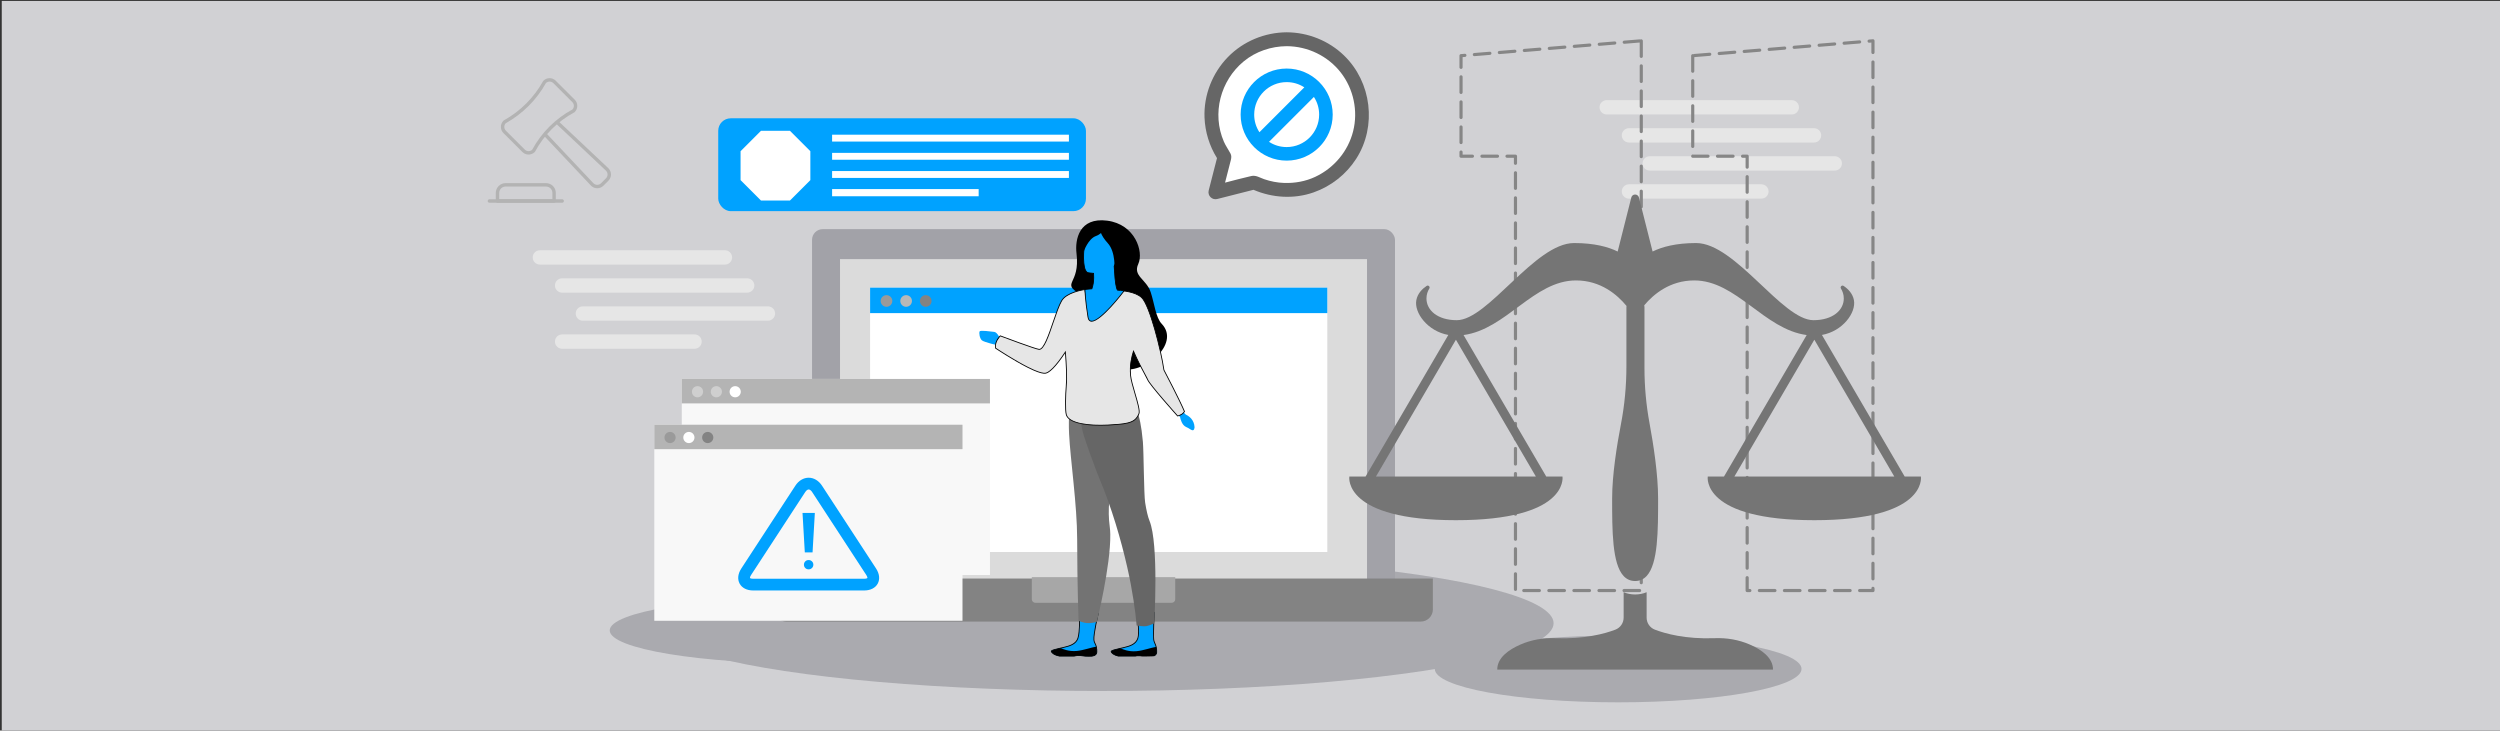 <?xml version="1.0" encoding="UTF-8"?>
<svg id="Layer_1" xmlns="http://www.w3.org/2000/svg" version="1.1" viewBox="0 0 770 225">
  <rect x="0" y="0" width="770" height="225" fill="#333333" stroke="none"/>
  <!-- Generator: Adobe Illustrator 29.7.1, SVG Export Plug-In . SVG Version: 2.1.1 Build 8)  -->
  <defs>
    <style>
      .st0 {
        fill: #a7a7a7;
      }

      .st1 {
        fill: #e6e6e6;
      }

      .st2 {
        fill: #9a9a9a;
      }

      .st3 {
        fill: #dbdbdb;
      }

      .st4 {
        fill: #868686;
      }

      .st5 {
        fill: #b4b4b4;
      }

      .st6 {
        fill: #757575;
      }

      .st7 {
        fill: #d1d1d4;
      }

      .st8 {
        fill: #a2a2a8;
      }

      .st9 {
        fill: #aaaaaf;
      }

      .st10 {
        fill: #fff;
      }

      .st11 {
        fill: #666;
      }

      .st12 {
        fill: #f8f8f8;
      }

      .st13 {
        fill: #b8b8b8;
      }

      .st14 {
        fill: #b3b3b3;
      }

      .st15 {
        fill: #838383;
      }

      .st16 {
        fill: #737373;
      }

      .st17 {
        fill: #00a2ff;
      }

      .st18 {
        fill: #cfcfcf;
      }
    </style>
  </defs>
  <rect class="st7" x=".54" y=".291" width="770" height="225"/>
  <g>
    <path class="st1" d="M551.87,35.256h-57.004c-1.218,0-2.206-.988-2.206-2.206h0c0-1.218.988-2.206,2.206-2.206h57.004c1.218,0,2.206.988,2.206,2.206h0c0,1.218-.988,2.206-2.206,2.206Z"/>
    <path class="st1" d="M558.719,43.896h-57.004c-1.218,0-2.206-.987-2.206-2.206h0c0-1.218.988-2.206,2.206-2.206h57.004c1.218,0,2.206.988,2.206,2.206h0c0,1.218-.988,2.206-2.206,2.206Z"/>
    <path class="st1" d="M542.509,61.177h-40.794c-1.218,0-2.206-.988-2.206-2.206h0c0-1.218.988-2.206,2.206-2.206h40.794c1.218,0,2.206.988,2.206,2.206h0c0,1.218-.988,2.206-2.206,2.206Z"/>
    <path class="st1" d="M565.112,52.536h-57.004c-1.218,0-2.206-.987-2.206-2.206h0c0-1.218.988-2.206,2.206-2.206h57.004c1.218,0,2.206.988,2.206,2.206h0c0,1.218-.988,2.206-2.206,2.206Z"/>
  </g>
  <ellipse class="st9" cx="339.884" cy="191.953" rx="138.622" ry="20.87"/>
  <ellipse class="st9" cx="498.392" cy="206.029" rx="56.476" ry="10.289"/>
  <ellipse class="st9" cx="250.205" cy="194.171" rx="62.411" ry="10.289"/>
  <g>
    <rect class="st8" x="250.109" y="70.571" width="179.549" height="118.463" rx="3.3" ry="3.3"/>
    <rect class="st3" x="258.725" y="79.808" width="162.318" height="103.171"/>
    <path class="st15" d="M238.444,178.187v9.531c0,2.051,1.678,3.729,3.729,3.729h195.422c2.051,0,3.729-1.678,3.729-3.729v-9.531h-202.88Z"/>
    <path class="st0" d="M317.795,177.765v6.798c0,.607.497,1.104,1.104,1.104h41.969c.607,0,1.104-.497,1.104-1.104v-6.798h-44.177Z"/>
  </g>
  <g>
    <g>
      <rect class="st10" x="267.99" y="88.596" width="140.819" height="81.417"/>
      <rect class="st17" x="267.99" y="88.596" width="140.819" height="7.845"/>
    </g>
    <g>
      <path class="st2" d="M274.835,92.699c0,.992-.804,1.795-1.795,1.795s-1.795-.804-1.795-1.795.804-1.795,1.795-1.795,1.795.804,1.795,1.795Z"/>
      <path class="st13" d="M280.881,92.699c0,.992-.804,1.795-1.795,1.795s-1.795-.804-1.795-1.795.804-1.795,1.795-1.795,1.795.804,1.795,1.795Z"/>
      <path class="st15" d="M286.926,92.699c0,.992-.804,1.795-1.795,1.795s-1.795-.804-1.795-1.795.804-1.795,1.795-1.795,1.795.804,1.795,1.795Z"/>
    </g>
  </g>
  <g>
    <g>
      <g>
        <rect class="st12" x="209.984" y="116.715" width="94.923" height="60.385"/>
        <rect class="st5" x="209.984" y="116.715" width="94.923" height="7.532"/>
      </g>
      <g>
        <circle class="st18" cx="214.832" cy="120.654" r="1.724"/>
        <path class="st18" d="M222.359,120.654c0,.952-.772,1.724-1.724,1.724s-1.724-.772-1.724-1.724.772-1.724,1.724-1.724,1.724.772,1.724,1.724Z"/>
        <circle class="st10" cx="226.439" cy="120.654" r="1.724"/>
      </g>
    </g>
    <g>
      <g>
        <rect class="st12" x="201.525" y="130.813" width="94.923" height="60.385"/>
        <rect class="st5" x="201.525" y="130.813" width="94.923" height="7.532"/>
      </g>
      <g>
        <circle class="st2" cx="206.373" cy="134.752" r="1.724"/>
        <path class="st10" d="M213.9,134.752c0,.952-.772,1.724-1.724,1.724s-1.723-.772-1.723-1.724.772-1.724,1.723-1.724,1.724.772,1.724,1.724Z"/>
        <circle class="st15" cx="217.98" cy="134.752" r="1.724"/>
      </g>
    </g>
    <g>
      <path class="st17" d="M266.165,181.866h-34.181c-1.927,0-3.45-.77-4.177-2.113-.727-1.343-.54-3.038.513-4.652h0s16.649-25.507,16.649-25.507c1.019-1.562,2.516-2.457,4.105-2.457s3.086.896,4.105,2.457l16.649,25.508c1.053,1.614,1.24,3.309.513,4.652-.727,1.343-2.249,2.113-4.176,2.113ZM231.348,177.077c-.373.572-.378.904-.359.962.031.036.312.214.995.214h34.181c.683,0,.964-.178,1.001-.225.013-.046.008-.378-.365-.951l-16.648-25.507c-.334-.512-.737-.818-1.078-.818s-.744.306-1.078.818l-16.649,25.507Z"/>
      <path class="st17" d="M248.027,174.95c-.276-.276-.414-.617-.414-1.023s.138-.746.414-1.023c.276-.276.617-.414,1.023-.414s.751.138,1.035.414c.283.276.426.617.426,1.023s-.143.747-.426,1.023c-.285.276-.629.414-1.035.414s-.746-.138-1.023-.414ZM247.175,157.978h3.798l-.706,12.151h-2.387l-.706-12.151Z"/>
    </g>
  </g>
  <g>
    <rect class="st17" x="221.213" y="36.434" width="113.259" height="28.602" rx="3.859" ry="3.859"/>
    <rect class="st10" x="256.287" y="41.485" width="72.937" height="2.117"/>
    <rect class="st10" x="256.287" y="47.084" width="72.937" height="2.117"/>
    <rect class="st10" x="256.287" y="52.684" width="72.937" height="2.117"/>
    <rect class="st10" x="256.287" y="58.235" width="45.139" height="2.213"/>
    <polygon class="st10" points="243.294 40.277 234.39 40.277 228.095 46.573 228.095 55.476 234.39 61.772 243.294 61.772 249.59 55.476 249.59 46.573 243.294 40.277"/>
  </g>
  <path class="st4" d="M576.873,182.377h-4.109c-.27,0-.488-.219-.488-.488s.219-.488.488-.488h3.621v-.193c0-.27.219-.488.488-.488s.488.219.488.488v.682c0,.27-.219.488-.488.488ZM569.835,182.377h-4.79c-.27,0-.488-.219-.488-.488s.219-.488.488-.488h4.79c.27,0,.488.219.488.488s-.219.488-.488.488ZM562.115,182.377h-4.79c-.27,0-.488-.219-.488-.488s.219-.488.488-.488h4.79c.27,0,.488.219.488.488s-.219.488-.488.488ZM554.396,182.377h-4.791c-.27,0-.488-.219-.488-.488s.219-.488.488-.488h4.791c.27,0,.488.219.488.488s-.219.488-.488.488ZM546.677,182.377h-4.791c-.27,0-.488-.219-.488-.488s.219-.488.488-.488h4.791c.27,0,.488.219.488.488s-.219.488-.488.488ZM538.957,182.377h-.831c-.27,0-.488-.219-.488-.488v-3.96c0-.27.219-.488.488-.488s.488.219.488.488v3.472h.343c.27,0,.488.219.488.488s-.219.488-.488.488ZM504.997,182.377h-4.79c-.27,0-.488-.219-.488-.488s.219-.488.488-.488h4.79c.27,0,.488.219.488.488s-.219.488-.488.488ZM497.278,182.377h-4.791c-.27,0-.488-.219-.488-.488s.219-.488.488-.488h4.791c.27,0,.488.219.488.488s-.219.488-.488.488ZM489.559,182.377h-4.791c-.27,0-.488-.219-.488-.488s.219-.488.488-.488h4.791c.27,0,.488.219.488.488s-.219.488-.488.488ZM481.839,182.377h-4.791c-.27,0-.488-.219-.488-.488s.219-.488.488-.488h4.791c.27,0,.488.219.488.488s-.219.488-.488.488ZM474.119,182.377h-4.79c-.27,0-.488-.219-.488-.488s.219-.488.488-.488h4.79c.27,0,.488.219.488.488s-.219.488-.488.488ZM466.764,182.013c-.27,0-.488-.219-.488-.488v-4.79c0-.27.219-.488.488-.488s.488.219.488.488v4.79c0,.27-.219.488-.488.488ZM505.511,179.961c-.27,0-.488-.219-.488-.488v-4.79c0-.27.219-.488.488-.488s.488.219.488.488v4.79c0,.27-.219.488-.488.488ZM576.873,178.767c-.27,0-.488-.219-.488-.488v-4.791c0-.27.219-.488.488-.488s.488.219.488.488v4.791c0,.27-.219.488-.488.488ZM538.126,175.488c-.27,0-.488-.219-.488-.488v-4.79c0-.27.219-.488.488-.488s.488.219.488.488v4.79c0,.27-.219.488-.488.488ZM466.764,174.294c-.27,0-.488-.219-.488-.488v-4.791c0-.27.219-.488.488-.488s.488.219.488.488v4.791c0,.27-.219.488-.488.488ZM505.511,172.242c-.27,0-.488-.219-.488-.488v-4.791c0-.27.219-.488.488-.488s.488.219.488.488v4.791c0,.27-.219.488-.488.488ZM576.873,171.047c-.27,0-.488-.219-.488-.488v-4.791c0-.27.219-.488.488-.488s.488.219.488.488v4.791c0,.27-.219.488-.488.488ZM538.126,167.769c-.27,0-.488-.219-.488-.488v-4.79c0-.27.219-.488.488-.488s.488.219.488.488v4.79c0,.27-.219.488-.488.488ZM466.764,166.574c-.27,0-.488-.219-.488-.488v-4.791c0-.27.219-.488.488-.488s.488.219.488.488v4.791c0,.27-.219.488-.488.488ZM505.511,164.522c-.27,0-.488-.219-.488-.488v-4.791c0-.27.219-.488.488-.488s.488.219.488.488v4.791c0,.27-.219.488-.488.488ZM576.873,163.327c-.27,0-.488-.219-.488-.488v-4.79c0-.27.219-.488.488-.488s.488.219.488.488v4.79c0,.27-.219.488-.488.488ZM538.126,160.05c-.27,0-.488-.219-.488-.488v-4.791c0-.27.219-.488.488-.488s.488.219.488.488v4.791c0,.27-.219.488-.488.488ZM466.764,158.854c-.27,0-.488-.219-.488-.488v-4.791c0-.27.219-.488.488-.488s.488.219.488.488v4.791c0,.27-.219.488-.488.488ZM505.511,156.803c-.27,0-.488-.219-.488-.488v-4.791c0-.27.219-.488.488-.488s.488.219.488.488v4.791c0,.27-.219.488-.488.488ZM576.873,155.607c-.27,0-.488-.219-.488-.488v-4.79c0-.27.219-.488.488-.488s.488.219.488.488v4.79c0,.27-.219.488-.488.488ZM538.126,152.33c-.27,0-.488-.219-.488-.488v-4.791c0-.27.219-.488.488-.488s.488.219.488.488v4.791c0,.27-.219.488-.488.488ZM466.764,151.135c-.27,0-.488-.219-.488-.488v-4.79c0-.27.219-.488.488-.488s.488.219.488.488v4.79c0,.27-.219.488-.488.488ZM505.511,149.083c-.27,0-.488-.219-.488-.488v-4.79c0-.27.219-.488.488-.488s.488.219.488.488v4.79c0,.27-.219.488-.488.488ZM576.873,147.889c-.27,0-.488-.219-.488-.488v-4.791c0-.27.219-.488.488-.488s.488.219.488.488v4.791c0,.27-.219.488-.488.488ZM538.126,144.61c-.27,0-.488-.219-.488-.488v-4.791c0-.27.219-.488.488-.488s.488.219.488.488v4.791c0,.27-.219.488-.488.488ZM466.764,143.415c-.27,0-.488-.219-.488-.488v-4.79c0-.27.219-.488.488-.488s.488.219.488.488v4.79c0,.27-.219.488-.488.488ZM505.511,141.363c-.27,0-.488-.219-.488-.488v-4.79c0-.27.219-.488.488-.488s.488.219.488.488v4.79c0,.27-.219.488-.488.488ZM576.873,140.169c-.27,0-.488-.219-.488-.488v-4.791c0-.27.219-.488.488-.488s.488.219.488.488v4.791c0,.27-.219.488-.488.488ZM538.126,136.891c-.27,0-.488-.219-.488-.488v-4.79c0-.27.219-.488.488-.488s.488.219.488.488v4.79c0,.27-.219.488-.488.488ZM466.764,135.696c-.27,0-.488-.219-.488-.488v-4.791c0-.27.219-.488.488-.488s.488.219.488.488v4.791c0,.27-.219.488-.488.488ZM505.511,133.645c-.27,0-.488-.219-.488-.488v-4.791c0-.27.219-.488.488-.488s.488.219.488.488v4.791c0,.27-.219.488-.488.488ZM576.873,132.449c-.27,0-.488-.219-.488-.488v-4.791c0-.27.219-.488.488-.488s.488.219.488.488v4.791c0,.27-.219.488-.488.488ZM538.126,129.171c-.27,0-.488-.219-.488-.488v-4.79c0-.27.219-.488.488-.488s.488.219.488.488v4.79c0,.27-.219.488-.488.488ZM466.764,127.977c-.27,0-.488-.219-.488-.488v-4.791c0-.27.219-.488.488-.488s.488.219.488.488v4.791c0,.27-.219.488-.488.488ZM505.511,125.925c-.27,0-.488-.219-.488-.488v-4.791c0-.27.219-.488.488-.488s.488.219.488.488v4.791c0,.27-.219.488-.488.488ZM576.873,124.729c-.27,0-.488-.219-.488-.488v-4.79c0-.27.219-.488.488-.488s.488.219.488.488v4.79c0,.27-.219.488-.488.488ZM538.126,121.452c-.27,0-.488-.219-.488-.488v-4.791c0-.27.219-.488.488-.488s.488.219.488.488v4.791c0,.27-.219.488-.488.488ZM466.764,120.257c-.27,0-.488-.219-.488-.488v-4.791c0-.27.219-.488.488-.488s.488.219.488.488v4.791c0,.27-.219.488-.488.488ZM505.511,118.205c-.27,0-.488-.219-.488-.488v-4.791c0-.27.219-.488.488-.488s.488.219.488.488v4.791c0,.27-.219.488-.488.488ZM576.873,117.01c-.27,0-.488-.219-.488-.488v-4.79c0-.27.219-.488.488-.488s.488.219.488.488v4.79c0,.27-.219.488-.488.488ZM538.126,113.732c-.27,0-.488-.219-.488-.488v-4.791c0-.27.219-.488.488-.488s.488.219.488.488v4.791c0,.27-.219.488-.488.488ZM466.764,112.538c-.27,0-.488-.219-.488-.488v-4.791c0-.27.219-.488.488-.488s.488.219.488.488v4.791c0,.27-.219.488-.488.488ZM505.511,110.486c-.27,0-.488-.219-.488-.488v-4.791c0-.27.219-.488.488-.488s.488.219.488.488v4.791c0,.27-.219.488-.488.488ZM576.873,109.291c-.27,0-.488-.219-.488-.488v-4.791c0-.27.219-.488.488-.488s.488.219.488.488v4.791c0,.27-.219.488-.488.488ZM538.126,106.013c-.27,0-.488-.219-.488-.488v-4.791c0-.27.219-.488.488-.488s.488.219.488.488v4.791c0,.27-.219.488-.488.488ZM466.764,104.818c-.27,0-.488-.219-.488-.488v-4.791c0-.27.219-.488.488-.488s.488.219.488.488v4.791c0,.27-.219.488-.488.488ZM505.511,102.766c-.27,0-.488-.219-.488-.488v-4.791c0-.27.219-.488.488-.488s.488.219.488.488v4.791c0,.27-.219.488-.488.488ZM576.873,101.571c-.27,0-.488-.219-.488-.488v-4.791c0-.27.219-.488.488-.488s.488.219.488.488v4.791c0,.27-.219.488-.488.488ZM538.126,98.293c-.27,0-.488-.219-.488-.488v-4.791c0-.27.219-.488.488-.488s.488.219.488.488v4.791c0,.27-.219.488-.488.488ZM466.764,97.098c-.27,0-.488-.219-.488-.488v-4.791c0-.27.219-.488.488-.488s.488.219.488.488v4.791c0,.27-.219.488-.488.488ZM505.511,95.046c-.27,0-.488-.219-.488-.488v-4.791c0-.27.219-.488.488-.488s.488.219.488.488v4.791c0,.27-.219.488-.488.488ZM576.873,93.852c-.27,0-.488-.219-.488-.488v-4.791c0-.27.219-.488.488-.488s.488.219.488.488v4.791c0,.27-.219.488-.488.488ZM538.126,90.574c-.27,0-.488-.219-.488-.488v-4.791c0-.27.219-.488.488-.488s.488.219.488.488v4.791c0,.27-.219.488-.488.488ZM466.764,89.379c-.27,0-.488-.219-.488-.488v-4.791c0-.27.219-.488.488-.488s.488.219.488.488v4.791c0,.27-.219.488-.488.488ZM505.511,87.327c-.27,0-.488-.219-.488-.488v-4.791c0-.27.219-.488.488-.488s.488.219.488.488v4.791c0,.27-.219.488-.488.488ZM576.873,86.132c-.27,0-.488-.219-.488-.488v-4.791c0-.27.219-.488.488-.488s.488.219.488.488v4.791c0,.27-.219.488-.488.488ZM538.126,82.854c-.27,0-.488-.219-.488-.488v-4.791c0-.27.219-.488.488-.488s.488.219.488.488v4.791c0,.27-.219.488-.488.488ZM466.764,81.659c-.27,0-.488-.219-.488-.488v-4.791c0-.27.219-.488.488-.488s.488.219.488.488v4.791c0,.27-.219.488-.488.488ZM505.511,79.607c-.27,0-.488-.219-.488-.488v-4.791c0-.27.219-.488.488-.488s.488.219.488.488v4.791c0,.27-.219.488-.488.488ZM576.873,78.413c-.27,0-.488-.219-.488-.488v-4.791c0-.27.219-.488.488-.488s.488.219.488.488v4.791c0,.27-.219.488-.488.488ZM538.126,75.135c-.27,0-.488-.219-.488-.488v-4.791c0-.27.219-.488.488-.488s.488.219.488.488v4.791c0,.27-.219.488-.488.488ZM466.764,73.94c-.27,0-.488-.219-.488-.488v-4.791c0-.27.219-.488.488-.488s.488.219.488.488v4.791c0,.27-.219.488-.488.488ZM505.511,71.888c-.27,0-.488-.219-.488-.488v-4.791c0-.27.219-.488.488-.488s.488.219.488.488v4.791c0,.27-.219.488-.488.488ZM576.873,70.693c-.27,0-.488-.219-.488-.488v-4.791c0-.27.219-.488.488-.488s.488.219.488.488v4.791c0,.27-.219.488-.488.488ZM538.126,67.415c-.27,0-.488-.219-.488-.488v-4.791c0-.27.219-.488.488-.488s.488.219.488.488v4.791c0,.27-.219.488-.488.488ZM466.764,66.22c-.27,0-.488-.219-.488-.488v-4.791c0-.27.219-.488.488-.488s.488.219.488.488v4.791c0,.27-.219.488-.488.488ZM505.511,64.168c-.27,0-.488-.219-.488-.488v-4.791c0-.27.219-.488.488-.488s.488.219.488.488v4.791c0,.27-.219.488-.488.488ZM576.873,62.974c-.27,0-.488-.219-.488-.488v-4.791c0-.27.219-.488.488-.488s.488.219.488.488v4.791c0,.27-.219.488-.488.488ZM538.126,59.696c-.27,0-.488-.219-.488-.488v-4.791c0-.27.219-.488.488-.488s.488.219.488.488v4.791c0,.27-.219.488-.488.488ZM466.764,58.5c-.27,0-.488-.219-.488-.488v-4.791c0-.27.219-.488.488-.488s.488.219.488.488v4.791c0,.27-.219.488-.488.488ZM505.511,56.449c-.27,0-.488-.219-.488-.488v-4.791c0-.27.219-.488.488-.488s.488.219.488.488v4.791c0,.27-.219.488-.488.488ZM576.873,55.254c-.27,0-.488-.219-.488-.488v-4.791c0-.27.219-.488.488-.488s.488.219.488.488v4.791c0,.27-.219.488-.488.488ZM538.126,51.976c-.27,0-.488-.219-.488-.488v-2.89h-.924c-.27,0-.488-.219-.488-.488s.219-.488.488-.488h1.412c.27,0,.488.219.488.488v3.378c0,.27-.219.488-.488.488ZM466.764,50.781c-.27,0-.488-.219-.488-.488v-1.695h-2.119c-.27,0-.488-.219-.488-.488s.219-.488.488-.488h2.607c.27,0,.488.219.488.488v2.184c0,.27-.219.488-.488.488ZM505.511,48.729c-.27,0-.488-.219-.488-.488v-4.791c0-.27.219-.488.488-.488s.488.219.488.488v4.791c0,.27-.219.488-.488.488ZM533.785,48.598h-4.791c-.27,0-.488-.219-.488-.488s.219-.488.488-.488h4.791c.27,0,.488.219.488.488s-.219.488-.488.488ZM526.065,48.598h-4.707c-.27,0-.488-.219-.488-.488s.219-.53.488-.53c.078,0,.151.015.217.042h4.49c.27,0,.488.219.488.488s-.219.488-.488.488ZM461.228,48.598h-4.791c-.27,0-.488-.219-.488-.488s.219-.488.488-.488h4.791c.27,0,.488.219.488.488s-.219.488-.488.488ZM453.508,48.598h-3.512c-.27,0-.488-.219-.488-.488v-1.279c0-.27.219-.488.488-.488s.488.219.488.488v.791h3.023c.27,0,.488.219.488.488s-.219.488-.488.488ZM576.873,47.535c-.27,0-.488-.219-.488-.488v-4.791c0-.27.219-.488.488-.488s.488.219.488.488v4.791c0,.27-.219.488-.488.488ZM521.358,45.585c-.27,0-.488-.219-.488-.488v-4.791c0-.27.219-.488.488-.488s.488.219.488.488v4.791c0,.27-.219.488-.488.488ZM449.996,44.39c-.27,0-.488-.219-.488-.488v-4.791c0-.27.219-.488.488-.488s.488.219.488.488v4.791c0,.27-.219.488-.488.488ZM505.511,41.01c-.27,0-.488-.219-.488-.488v-4.791c0-.27.219-.488.488-.488s.488.219.488.488v4.791c0,.27-.219.488-.488.488ZM576.873,39.815c-.27,0-.488-.219-.488-.488v-4.791c0-.27.219-.488.488-.488s.488.219.488.488v4.791c0,.27-.219.488-.488.488ZM521.358,37.866c-.27,0-.488-.219-.488-.488v-4.791c0-.27.219-.488.488-.488s.488.219.488.488v4.791c0,.27-.219.488-.488.488ZM449.996,36.67c-.27,0-.488-.219-.488-.488v-4.791c0-.27.219-.488.488-.488s.488.219.488.488v4.791c0,.27-.219.488-.488.488ZM505.511,33.291c-.27,0-.488-.219-.488-.488v-4.791c0-.27.219-.488.488-.488s.488.219.488.488v4.791c0,.27-.219.488-.488.488ZM576.873,32.095c-.27,0-.488-.219-.488-.488v-4.791c0-.27.219-.488.488-.488s.488.219.488.488v4.791c0,.27-.219.488-.488.488ZM521.358,30.146c-.27,0-.488-.219-.488-.488v-4.791c0-.27.219-.488.488-.488s.488.219.488.488v4.791c0,.27-.219.488-.488.488ZM449.996,28.951c-.27,0-.488-.219-.488-.488v-4.791c0-.27.219-.488.488-.488s.488.219.488.488v4.791c0,.27-.219.488-.488.488ZM505.511,25.571c-.27,0-.488-.219-.488-.488v-4.791c0-.27.219-.488.488-.488s.488.219.488.488v4.791c0,.27-.219.488-.488.488ZM576.873,24.376c-.27,0-.488-.219-.488-.488v-4.791c0-.27.219-.488.488-.488s.488.219.488.488v4.791c0,.27-.219.488-.488.488ZM521.358,22.426c-.27,0-.488-.219-.488-.488v-4.791c0-.341.393-.577.688-.445.066-.044.145-.073.229-.08l4.774-.394c.271-.021.505.178.526.446.022.269-.178.504-.446.526l-4.774.394c-.007,0-.015,0-.021.001v4.341c0,.27-.219.488-.488.488ZM449.996,21.231c-.27,0-.488-.219-.488-.488v-3.596c0-.254.195-.466.448-.486l1.19-.098c.272-.024.505.178.526.446.022.269-.178.504-.446.526l-.742.062v3.146c0,.27-.219.488-.488.488ZM505.511,17.851c-.27,0-.488-.219-.488-.488v-4.261l-4.716.389c-.259.033-.505-.177-.526-.446-.022-.269.178-.504.446-.526l4.774-.394c.084-.007.167.008.24.041.286-.19.758.038.758.407v4.791c0,.27-.219.488-.488.488ZM454.104,17.297c-.251,0-.465-.193-.485-.448-.022-.269.178-.504.446-.526l4.775-.394c.271-.023.505.178.526.446.022.269-.178.504-.446.526l-4.775.394c-.014.001-.027.002-.041.002ZM529.521,16.963c-.251,0-.465-.193-.485-.448-.022-.269.178-.504.446-.526l4.774-.394c.272-.029.505.178.526.446.022.269-.178.504-.446.526l-4.774.394c-.014.001-.027.002-.041.002ZM461.799,16.663c-.251,0-.465-.193-.485-.448-.022-.269.178-.504.446-.526l4.774-.394c.272-.022.505.178.526.446.022.269-.178.504-.446.526l-4.774.394c-.014.001-.027.002-.041.002ZM576.873,16.656c-.27,0-.488-.219-.488-.488v-3.065l-.662.054c-.259.037-.505-.177-.526-.446-.022-.269.178-.504.446-.526l1.19-.098c.14-.013.271.035.371.127.1.092.157.223.157.359v3.596c0,.27-.219.488-.488.488ZM537.214,16.329c-.251,0-.465-.193-.485-.448-.022-.269.178-.504.446-.526l4.774-.394c.272-.028.505.178.526.446.022.269-.178.504-.446.526l-4.774.394c-.014.001-.027.002-.041.002ZM469.492,16.029c-.251,0-.465-.193-.485-.448-.022-.269.178-.504.446-.526l4.774-.394c.272-.021.505.178.526.446.022.269-.178.504-.446.526l-4.774.394c-.014.001-.027.002-.041.002ZM544.907,15.695c-.251,0-.465-.193-.485-.448-.022-.269.178-.504.446-.526l4.774-.394c.272-.027.505.178.526.446.022.269-.178.504-.446.526l-4.774.394c-.014.001-.027.002-.041.002ZM477.186,15.395c-.251,0-.465-.193-.485-.448-.022-.269.178-.504.446-.526l4.774-.394c.272-.021.505.178.526.446.022.269-.178.504-.446.526l-4.774.394c-.014.001-.027.002-.041.002ZM552.601,15.061c-.251,0-.465-.193-.485-.448-.022-.269.178-.504.446-.526l4.774-.394c.264-.027.505.178.526.446.022.269-.178.504-.446.526l-4.774.394c-.014.001-.027.002-.041.002ZM484.879,14.761c-.251,0-.465-.193-.485-.448-.022-.269.178-.504.446-.526l4.774-.394c.264-.029.505.178.526.446.022.269-.178.504-.446.526l-4.774.394c-.014.001-.027.002-.041.002ZM560.294,14.427c-.251,0-.465-.193-.485-.448-.022-.269.178-.504.446-.526l4.775-.394c.272-.026.505.178.526.446.022.269-.178.504-.446.526l-4.775.394c-.014.001-.027.002-.041.002ZM492.572,14.127c-.251,0-.465-.193-.485-.448-.022-.269.178-.504.446-.526l4.774-.394c.264-.029.505.178.526.446.022.269-.178.504-.446.526l-4.774.394c-.014.001-.027.002-.041.002ZM567.987,13.793c-.251,0-.465-.193-.485-.448-.022-.269.178-.504.446-.526l4.775-.394c.272-.025.505.178.526.446.022.269-.178.504-.446.526l-4.775.394c-.014.001-.027.002-.041.002Z"/>
  <g>
    <path class="st6" d="M591.672,146.772h-5.032l-25.484-43.609c6.347-1.125,10.611-6.851,9.848-10.751-.394-2.014-1.783-3.418-3.159-4.346-.535-.361-1.17.261-.832.811.498.809.877,1.83.877,3.063,0,3.586-3.397,6.677-9.343,6.677-9.626,0-24.065-23.759-36.122-23.759-6.281,0-10.558,1.193-13.426,2.612l-4.202-16.641c-.308-1.221-2.044-1.221-2.352,0l-4.202,16.641c-2.867-1.419-7.145-2.612-13.426-2.612-12.056,0-26.496,23.759-36.122,23.759-5.946,0-9.343-3.091-9.343-6.677,0-1.233.379-2.254.877-3.063.338-.55-.297-1.171-.832-.811-1.376.927-2.765,2.332-3.159,4.346-.763,3.9,3.5,9.626,9.848,10.751l-25.484,43.609h-5.032l.023.01c-.055.404-1.579,13.432,32.819,13.439h0s.008,0,.013,0c.004,0,.008,0,.012,0h0c34.397-.006,32.874-13.035,32.818-13.439l.024-.01h-5.032l-25.466-43.578c13.1-1.743,21.643-16.821,34.625-16.821,7.629,0,12.745,4.425,15.565,7.854-.019.131-.032.264-.032.4v18.23c0,5.972-.558,11.933-1.687,17.799-1.24,6.439-2.709,15.597-2.709,22.841,0,9.942,0,20.14,3.539,23.923.92.983,2.078,1.534,3.539,1.534s2.619-.551,3.539-1.534c3.539-3.784,3.539-13.981,3.539-23.923,0-7.331-1.437-16.625-2.631-23.074-1.044-5.639-1.569-11.36-1.569-17.094v-18.702c0-.205-.024-.404-.066-.596,2.852-3.4,7.916-7.658,15.401-7.658,12.982,0,21.525,15.078,34.625,16.821l-25.466,43.578h-5.032l.024.01c-.055.404-1.579,13.432,32.818,13.439h0s.008,0,.012,0c.004,0,.008,0,.013,0h0c34.397-.006,32.874-13.035,32.819-13.439l.023-.01ZM423.8,146.772l24.624-42.138,24.624,42.138h-49.248ZM534.193,146.772l24.624-42.138,24.624,42.138h-49.248Z"/>
    <path class="st6" d="M538.926,198.513c-3.393-1.476-7.091-2.093-10.787-1.955-8.999.337-15.218-1.393-18.433-2.624-1.533-.587-2.546-2.055-2.546-3.695v-7.841c-1.085.463-2.271.699-3.539.699s-2.454-.236-3.539-.699v7.841c0,1.64-1.014,3.108-2.546,3.695-3.215,1.23-9.434,2.961-18.433,2.624-3.697-.138-7.394.479-10.787,1.955-3.581,1.556-7.162,4.033-7.162,7.715h84.936c0-3.681-3.582-6.159-7.162-7.715Z"/>
  </g>
  <g>
    <path class="st17" d="M363.521,125.332l.874,1.416c.454.521.576.813.935.99.868.427,2.472,1.524,2.593,3.827,0,0-.027,1.304-.901.881-.874-.422-.492-.383-1.734-.952-1.242-.569-1.703-2.379-1.812-2.997l-1.014-1.33,1.059-1.835Z"/>
    <g>
      <path class="st17" d="M308.166,104.586s-.927-2.271-1.947-2.364c-1.02-.093-4.264-.603-4.496-.139-.232.463,0,2.132.695,2.735s5.006,1.576,5.006,1.576l.742-1.808Z"/>
      <g>
        <path class="st17" d="M323.818,200.662c.114.355.773,1.07,2.499,1.404h4.514c.596-.109.934-.222,1.746-.168.03.002.062.005.093.007.04.003.08.006.121.011.155.014.329.035.521.059.256.035.511.065.758.091.112.012.223.022.331.031h1.864c.068-.009.133-.02.197-.031.213-.04.406-.094.576-.169.002,0,.005-.001.007-.002.448-.196.731-.525.779-1.036.048-.511-.039-1.019-.126-1.515-.01-.059-.023-.119-.036-.178-.181-.848-.649-1.126-.735-2.105-.159-1.832,1.358-8.192,1.358-8.192h-5.778s.156,5.757-.505,7.697c-.623,1.83-2.509,2.393-4.412,2.84-.213.049-.427.098-.64.146-.078.016-.155.035-.232.051-1.598.356-3.027.664-2.901,1.06Z"/>
        <path d="M334.402,202.231c-.121-.011-.232-.021-.345-.033-.249-.025-.504-.056-.763-.092-.189-.023-.362-.044-.516-.059-.039-.004-.078-.008-.115-.01l-.1-.008c-.649-.041-.989.024-1.418.11-.092.018-.188.037-.292.056l-4.538.003c-1.81-.348-2.5-1.104-2.625-1.496h0c-.026-.082-.016-.165.028-.242.206-.357,1.221-.599,2.86-.963l.98-.222c1.936-.455,3.723-1.008,4.317-2.754.646-1.895.5-7.594.498-7.65l-.004-.137h6.082l-.039.163c-.015.063-1.51,6.36-1.355,8.15.046.524.206.835.374,1.163.135.265.275.537.358.927.014.061.027.122.037.184.083.473.178,1.009.127,1.55-.05.532-.338.917-.858,1.145l-.028.012c-.17.072-.361.128-.584.168-.065.013-.133.023-.202.033l-1.883.002ZM332.182,201.752c.122,0,.255.005.404.015l.097.008c.036.002.079.006.122.01.156.015.332.035.525.06.257.035.51.065.755.091.111.012.222.022.329.032h1.852c.047-.009.111-.02.173-.03.212-.039.391-.092.547-.16l.027-.012c.417-.188.64-.489.68-.918.047-.505-.044-1.022-.125-1.479-.01-.059-.022-.116-.035-.174-.076-.355-.202-.602-.335-.861-.173-.337-.351-.685-.402-1.261-.146-1.689,1.082-7.044,1.322-8.071h-5.475c.02.903.097,5.811-.515,7.607-.638,1.874-2.497,2.453-4.508,2.926l-.983.222c-1.186.264-2.53.562-2.688.837l-.132.069.126-.04c.101.313.732.992,2.399,1.314l4.488-.003c.078-.017.173-.035.264-.053.352-.07.645-.129,1.087-.129Z"/>
      </g>
      <path class="st16" d="M344.55,138.633c-.488,2.738-1.183,5.567-1.788,8.509-.971,4.731-1.703,9.757-.953,15.17.096.697.148,1.465.16,2.292.146,9.566-4.129,26.901-4.129,26.901,0,0-1.161.501-3.106.405-1.002-.05-2.539-.696-2.539-.696,0,0-.405-10.748-.429-25.202-.018-10.477-2.075-24.272-2.49-32.379-.252-4.906.294-11.441.294-11.441,0,0,8.52-6.851,11.58-3.346,3.023,3.464,5.225,9.546,3.4,19.788Z"/>
      <g>
        <path class="st17" d="M342.251,200.736c.106.33.685.974,2.16,1.331h5.23c.399-.079.742-.136,1.369-.094.03.002.062.004.093.007.04.002.08.006.121.009.155.014.329.035.521.061.046.006,3.642-.042,3.727-.078.002,0,.006-.001.007-.002.449-.197.731-.525.779-1.036.048-.512-.038-1.019-.126-1.515-.011-.059-.022-.119-.036-.178-.18-.848-.677-1.387-.764-2.365-.159-1.832.174-8.292.174-8.292l-5.354.447s.946,5.669.285,7.609c-.624,1.829-2.51,2.393-4.414,2.84-.213.048-.427.098-.639.145-.079.018-.156.035-.233.053-1.597.355-3.025.662-2.901,1.06Z"/>
        <path d="M344.411,202.199c-1.471-.352-2.146-.985-2.286-1.423h0c-.025-.082-.015-.165.029-.242.208-.359,1.224-.601,2.866-.965l.976-.22c1.934-.454,3.721-1.006,4.317-2.754.643-1.887-.28-7.488-.29-7.545l-.023-.142,5.648-.471-.008.151c-.003.064-.33,6.471-.174,8.272.048.537.221.929.404,1.344.137.309.278.629.357,1.006.014.059.026.12.037.183.083.474.178,1.011.127,1.552-.049.522-.33.904-.835,1.134l-.021.021-.062.002v-.003c-.449.047-3.42.08-3.719.08-.015,0-.023,0-.024,0-.191-.024-.363-.045-.517-.06l-.115-.009c-.03-.003-.05-.004-.07-.005-.633-.045-.961.011-1.36.09l-5.256.003ZM342.377,200.696c.089.278.636.896,2.065,1.241l5.199-.004c.381-.077.741-.139,1.378-.093.048.002.074.004.101.007l.115.009c.159.015.335.035.529.062.167-.003,3.437-.043,3.673-.075.424-.189.65-.491.691-.922.047-.505-.044-1.023-.125-1.479-.01-.057-.021-.114-.035-.172-.075-.354-.204-.646-.341-.956-.184-.417-.374-.848-.426-1.428-.146-1.687.116-7.152.166-8.158l-5.06.422c.145.911.87,5.731.256,7.532-.64,1.876-2.498,2.454-4.509,2.926l-.977.221c-1.188.264-2.534.562-2.694.838l-.132.07.126-.04Z"/>
      </g>
      <path class="st11" d="M355.504,191.994s-1.376.651-2.367.849c-.991.198-3.049-.189-3.049-.189-.371-4.163-1.234-10.671-2.91-18.016-1.909-8.362-4.749-18.243-8.709-27.6-.846-1.998-4.333-11.458-4.925-13.845-1.79-7.212.007-6.436.007-6.436l15.644-1.836s1.927.99,2.815,11.175c.265,3.05.298,16.22.698,18.717.379,2.365.823,4.33,1.344,5.608,2.906,7.133,1.453,31.572,1.453,31.572Z"/>
      <path d="M342.251,200.752c.106.335.685.985,2.16,1.346h5.23c.399-.079.742-.138,1.369-.095.03.002.062.004.093.007.04.003.08.007.121.011.159.012.332.029.525.051.078.009.156.019.234.027h3.156c.118-.027.229-.058.332-.097.002,0,.006-.001.007-.002.449-.199.731-.531.779-1.047.048-.518-.038-1.03-.126-1.531-.011-.061-.022-.12-.036-.181-1.576.222-3.819,1.112-6.016,1.325-2.498.245-4.509-.674-4.929-.884-1.597.359-3.025.671-2.901,1.072Z"/>
      <path d="M323.818,200.681c.114.359.773,1.083,2.499,1.421h4.514c.596-.111.934-.224,1.746-.17.03.002.062.005.093.007.04.002.08.006.121.011.159.012.331.028.525.052.334.04.661.074.98.1.731.06,1.412.072,1.986,0,.28-.035.534-.091.757-.171.002,0,.005-.001.007-.002.448-.198.731-.531.779-1.048.048-.517-.039-1.032-.126-1.533-.01-.06-.023-.121-.036-.181-1.576.222-3.819,1.113-6.016,1.326-2.498.247-4.509-.674-4.929-.884-1.598.36-3.027.672-2.901,1.073Z"/>
      <path d="M331.568,78.081c-.528-4.315.819-11.22,9.432-10.117s11.327,9.568,9.59,13.331c-1.737,3.764,2.501,4.671,3.831,8.718,1.143,3.477,1.541,7.794,3.39,9.731,5.962,6.246-5.724,15.852-12.77,13.826-12.833-3.689-14.485-4.24-14.03-14.323.233-5.166,4.253-7.168,1.701-8.662-6.165-3.611.051-2.741-1.145-12.505Z"/>
      <g>
        <path class="st1" d="M308.089,103.447s10.863,4.083,11.943,4.161c2.352.168,4.745-11.184,6.943-14.966,1.488-2.562,6.504-3.378,7.135-3.472.015-.003.03-.006.046-.01,0,0,0,.002,0,.003.012-.002.019-.003.019-.003l-.014.058c.049.519.487,4.402,2.646,4.758,4.001.66,7.226-3.005,8.168-4.481h0s0,0,0,0c0,0,4.534.179,6.637,2.136,2.378,2.213,5.917,15.742,6.872,22.33,0,0,4.799,9.146,6.327,12.775,0,0-.286.495-.859.87-.555.363-1.255.506-1.255.506,0,0-8.658-9.663-9.226-11.191-.27-.726-2.333-4.076-4.361-8.759-.718,2.275-1.153,4.59-.899,7.434.279,3.137,3.21,10.306,2.576,11.833-.665,1.604-1.588,2.416-3.608,2.88-1.392.321-3.305.475-6.013.61-5.744.285-11.898-.436-12.736-3.167-.402-1.31-.247-6.381-.034-8.722.279-3.077.009-7.004-.26-10.613-.013.02-.026.04-.039.06-.628.952-1.338,1.975-2.07,2.921-1.101,1.423-2.25,2.671-3.234,3.239-.238.139-.467.236-.683.287-.752.178-2.13-.238-3.765-.956-.58-.254-1.193-.547-1.821-.864-4.536-2.292-9.9-5.884-9.9-5.884-.347-2.08,1.463-3.776,1.463-3.776Z"/>
        <path d="M338.917,131.11c-4.973,0-9.857-.859-10.611-3.317-.418-1.363-.246-6.511-.04-8.773.26-2.861.045-6.451-.231-10.204-.665.999-1.304,1.894-1.9,2.666-1.285,1.659-2.386,2.761-3.272,3.272-.252.147-.495.249-.719.302-.72.176-1.982-.145-3.849-.964-.554-.242-1.151-.525-1.828-.867-4.492-2.27-9.86-5.856-9.914-5.892l-.047-.032-.01-.056c-.354-2.126,1.427-3.823,1.503-3.895l.06-.056.077.029c.109.041,10.857,4.078,11.906,4.152.015.001.029.002.043.002,1.345,0,2.853-4.421,4.185-8.327.899-2.635,1.748-5.125,2.591-6.575,1.524-2.624,6.651-3.451,7.23-3.536l.242-.038-.037.228c.052.532.492,4.281,2.534,4.617,3.73.618,6.886-2.623,8.034-4.421l.064-.101.105.053c.71.027,4.696.321,6.671,2.158,2.445,2.276,5.988,16.055,6.909,22.386.253.482,4.843,9.254,6.321,12.765l.025.061-.033.058c-.012.021-.309.526-.901.914-.569.372-1.271.52-1.301.525l-.074.015-.051-.057c-.354-.395-8.681-9.699-9.251-11.233-.086-.229-.376-.766-.778-1.508-.801-1.479-2.122-3.92-3.438-6.917-.765,2.537-1.001,4.663-.789,7.042.12,1.351.747,3.489,1.352,5.558.818,2.793,1.591,5.432,1.215,6.338-.704,1.698-1.707,2.5-3.701,2.958-1.441.332-3.456.485-6.037.613-.745.037-1.502.058-2.257.058ZM328.241,108.021l.029.388c.292,3.904.53,7.655.26,10.634-.212,2.333-.362,7.396.029,8.672.824,2.687,7.046,3.346,12.603,3.074,2.566-.128,4.567-.28,5.99-.607,1.921-.441,2.841-1.175,3.515-2.802.34-.82-.455-3.535-1.224-6.162-.609-2.08-1.24-4.231-1.362-5.608-.284-3.19.334-5.676.905-7.486l.107-.338.141.326c1.358,3.135,2.743,5.694,3.571,7.224.422.779.701,1.294.793,1.542.531,1.427,8.426,10.281,9.148,11.091.189-.047.711-.193,1.136-.471.43-.281.693-.638.783-.771-1.537-3.625-6.248-12.61-6.295-12.701l-.014-.043c-.912-6.289-4.423-20.01-6.831-22.251-1.897-1.766-5.886-2.062-6.478-2.097-1.214,1.861-4.436,5.102-8.259,4.476-2.166-.357-2.669-4.059-2.748-4.793-.91.145-5.551.988-6.949,3.394-.83,1.428-1.675,3.905-2.57,6.527-1.491,4.373-2.901,8.506-4.437,8.506-.02,0-.041,0-.061-.002-1.049-.075-10.833-3.738-11.9-4.139-.297.306-1.633,1.792-1.375,3.544.546.363,5.587,3.696,9.837,5.844.672.339,1.266.621,1.815.861,1.787.783,3.025,1.104,3.682.948.199-.047.417-.139.646-.272.857-.495,1.932-1.574,3.196-3.206.645-.835,1.339-1.815,2.064-2.913l.252-.385Z"/>
      </g>
      <g>
        <path class="st17" d="M334.157,89.16c.113,0,.844-.133,2.134-.212.205-.574.346-1.157.431-1.718.193-1.244.153-2.37.1-3.038-1.028-.063-1.753-.208-1.753-.208-1.973-.524-1.353-8.737-.668-10.265.685-1.528,1.977-3.18,6.838-1.994,4.861,1.186,3.274,4.215,2.388,9.007-.089.48-.248.895-.459,1.256.075,1.505.159,2.711.253,3.663.312,3.127.681,3.628.78,3.708,1.604.237.056-.241,1.998.256,0,0-10.219,13.471-11.098,8.044-.879-5.427-.945-8.5-.945-8.5Z"/>
        <path d="M336.228,99.079c-.104,0-.202-.011-.294-.035-.512-.127-.836-.586-.962-1.364-.87-5.373-.946-8.487-.947-8.518l-.003-.135h.135c.03,0,.108-.011.231-.027.328-.043.93-.123,1.807-.179.179-.517.312-1.059.396-1.612.175-1.125.158-2.176.107-2.893-.963-.065-1.626-.196-1.655-.202-.34-.09-.619-.367-.837-.824-1.074-2.253-.508-8.327.073-9.625.754-1.682,2.177-3.243,6.99-2.068,4.245,1.036,3.716,3.445,2.915,7.093-.145.658-.293,1.337-.428,2.067-.085.458-.238.883-.455,1.264.073,1.468.155,2.652.251,3.617.288,2.889.619,3.484.71,3.597.426.061.677.078.73.047.109-.062.137-.078,1.239.204l.193.049-.121.159c-.3.396-7.153,9.383-10.078,9.384ZM334.293,89.28c.023.623.169,3.6.94,8.359.109.672.359,1.048.764,1.149,1.043.257,3.115-1.249,5.989-4.36,1.876-2.031,3.533-4.146,3.986-4.733-.405-.102-.793-.201-.848-.183-.078.047-.161.095-.943-.021l-.036-.005-.028-.022c-.183-.148-.533-.839-.828-3.798-.097-.979-.18-2.179-.254-3.669l-.002-.039.02-.034c.212-.364.361-.772.443-1.213.136-.734.286-1.416.43-2.076.794-3.62,1.274-5.804-2.719-6.779-5.25-1.28-6.22.88-6.686,1.919-.553,1.234-1.1,7.255-.076,9.403.183.384.404.613.658.68h0s.722.142,1.726.203l.115.007.009.115c.058.731.087,1.856-.101,3.068-.091.599-.238,1.185-.438,1.742l-.029.083-.087.005c-.915.056-1.54.138-1.876.182-.05.007-.093.012-.13.017Z"/>
      </g>
      <path d="M338.819,70.53s-.134,1.625,2.389,4.383c2.523,2.758,2.031,8.336,2.031,8.336,0,0,4.142-8.653,1.874-11.205-2.269-2.552-6.294-1.514-6.294-1.514Z"/>
      <path d="M341.903,68.415s-3.814-1.276-7.598,2.453c-1.63,1.607-1.384,4.765-.511,6.598,0,0,1.341-3.927,3.782-4.784,2.441-.857,4.327-4.267,4.327-4.267Z"/>
    </g>
  </g>
  <g>
    <path class="st11" d="M413.948,17.077c-4.723-4.56-11.071-7.09-17.626-7.132-6.781.043-13.37,2.758-18.119,7.622-4.811,4.927-7.481,11.763-7.21,18.652.174,4.421,1.507,8.731,3.841,12.481-.852,3.321-1.704,6.641-2.557,9.962-.409,1.596,1.039,3.036,2.631,2.631,3.722-.945,7.445-1.891,11.167-2.836,5.841,2.504,12.485,2.922,18.527.794,5.396-1.901,10.029-5.551,13.118-10.37,6.402-9.986,4.739-23.585-3.774-31.805Z"/>
    <path class="st10" d="M416.773,40.385c-1.562,6.23-5.916,11.391-11.722,14.102-2.953,1.379-6.253,1.967-9.498,1.863-2.122-.068-4.202-.477-6.21-1.167-1.325-.456-2.516-1.296-3.946-.966-2.705.623-5.394,1.331-8.082,2.035.293-1.141.586-2.283.879-3.424.308-1.198.641-2.393.923-3.598.159-.678.213-1.299-.136-1.961-.651-1.236-1.469-2.347-2.029-3.641-3.744-8.644-1.073-18.794,6.121-24.731,3.707-3.059,8.473-4.643,13.25-4.673,6.472.041,12.675,3.01,16.659,8.144,3.925,5.058,5.347,11.809,3.791,18.018Z"/>
    <path class="st17" d="M396.294,21.112c-7.819,0-14.18,6.361-14.18,14.18s6.361,14.18,14.18,14.18,14.18-6.361,14.18-14.18-6.361-14.18-14.18-14.18Z"/>
    <path class="st10" d="M386.292,35.293c0-5.515,4.487-10.002,10.002-10.002,1.955,0,3.817.555,5.436,1.612l-13.827,13.827c-1.057-1.619-1.612-3.48-1.612-5.436Z"/>
    <path class="st10" d="M396.294,45.295c-1.956,0-3.818-.555-5.437-1.612l13.827-13.827c1.057,1.619,1.612,3.48,1.612,5.437,0,5.515-4.487,10.003-10.002,10.003Z"/>
  </g>
  <g>
    <path class="st1" d="M223.285,81.493h-57.004c-1.218,0-2.206-.988-2.206-2.206h0c0-1.218.988-2.206,2.206-2.206h57.004c1.218,0,2.206.988,2.206,2.206h0c0,1.218-.988,2.206-2.206,2.206Z"/>
    <path class="st1" d="M230.134,90.134h-57.004c-1.218,0-2.206-.987-2.206-2.206h0c0-1.218.988-2.206,2.206-2.206h57.004c1.218,0,2.206.988,2.206,2.206h0c0,1.218-.988,2.206-2.206,2.206Z"/>
    <path class="st1" d="M213.925,107.414h-40.794c-1.218,0-2.206-.988-2.206-2.206h0c0-1.218.988-2.206,2.206-2.206h40.794c1.218,0,2.206.988,2.206,2.206h0c0,1.218-.988,2.206-2.206,2.206Z"/>
    <path class="st1" d="M236.527,98.774h-57.004c-1.218,0-2.206-.987-2.206-2.206h0c0-1.218.988-2.206,2.206-2.206h57.004c1.218,0,2.206.988,2.206,2.206h0c0,1.218-.988,2.206-2.206,2.206Z"/>
  </g>
  <g>
    <g>
      <path class="st7" d="M171.528,37.603l15.495,14.604c.849.849.85,2.225.001,3.074,0,0,0,0-.001.001l-1.538,1.536c-.846.849-2.221.851-3.07.004-.001-.001-.003-.003-.004-.004l-14.604-15.486"/>
      <path class="st14" d="M183.948,57.985c-.719,0-1.395-.28-1.905-.788l-14.62-15.502c-.2-.212-.19-.546.022-.746.212-.198.546-.189.746.022l14.604,15.486c.303.303.716.473,1.153.473h.002c.439,0,.851-.172,1.161-.483l1.539-1.537c.642-.642.642-1.689,0-2.33l-15.484-14.593c-.212-.199-.222-.534-.022-.746.199-.211.534-.22.746-.022l15.495,14.604c1.065,1.064,1.065,2.778.013,3.832l-1.54,1.537c-.508.51-1.185.792-1.906.793h-.004Z"/>
    </g>
    <g>
      <path class="st7" d="M155.436,37.542c5.17-2.869,9.432-7.131,12.301-12.301.846-.849,2.221-.851,3.07-.004.001.001.003.003.004.004l5.829,5.829c.849.846.851,2.221.004,3.07-.001.001-.003.003-.004.004-5.222,2.8-9.501,7.079-12.301,12.301-.849.849-2.225.85-3.074.001,0,0,0,0-.001-.001l-5.827-5.827c-.849-.849-.85-2.225-.001-3.074,0,0,0,0,.001-.001Z"/>
      <path class="st14" d="M162.801,47.608c-.691,0-1.382-.263-1.909-.789l-5.829-5.83c-.51-.509-.791-1.187-.792-1.91,0-.721.281-1.399.791-1.911.035-.035.075-.065.118-.09,5.088-2.823,9.271-7.005,12.096-12.095.024-.042.053-.082.088-.116.509-.511,1.186-.792,1.907-.793h.004c.719,0,1.395.28,1.905.788.025.025.047.052.067.081l5.767,5.753c.51.508.792,1.186.793,1.907s-.279,1.399-.788,1.91c-.025.025-.052.046-.081.066-5.194,2.789-9.373,6.969-12.133,12.115-.024.045-.055.087-.091.123-.527.527-1.219.791-1.912.791ZM155.761,37.964c-.281.306-.435.7-.435,1.116,0,.44.171.853.483,1.164l5.828,5.828c.626.625,1.631.641,2.277.05,2.845-5.273,7.131-9.559,12.404-12.404.28-.304.433-.697.432-1.112,0-.439-.172-.852-.483-1.162l-5.83-5.83-.012-.012c-.309-.304-.718-.472-1.152-.472h-.002c-.416,0-.808.155-1.112.435-2.907,5.209-7.192,9.493-12.398,12.398Z"/>
    </g>
    <g>
      <path class="st7" d="M170.664,59.422h0c0-1.376-1.115-2.491-2.491-2.491h-12.455c-1.376,0-2.491,1.115-2.491,2.491h0v2.491h17.438v-2.491Z"/>
      <path class="st14" d="M170.664,62.44h-17.438c-.292,0-.528-.237-.528-.528v-2.491c0-1.665,1.354-3.019,3.019-3.019h12.455c1.664,0,3.018,1.354,3.018,3.019v2.491c0,.291-.236.528-.528.528ZM153.754,61.384h16.383v-1.963c0-1.083-.881-1.963-1.963-1.963h-12.455c-1.083,0-1.964.88-1.964,1.963v1.963Z"/>
    </g>
    <g>
      <line class="st7" x1="150.736" y1="61.913" x2="173.156" y2="61.913"/>
      <path class="st14" d="M173.155,62.44h-22.42c-.292,0-.528-.237-.528-.528s.236-.528.528-.528h22.42c.292,0,.528.237.528.528s-.236.528-.528.528Z"/>
    </g>
  </g>
</svg>
